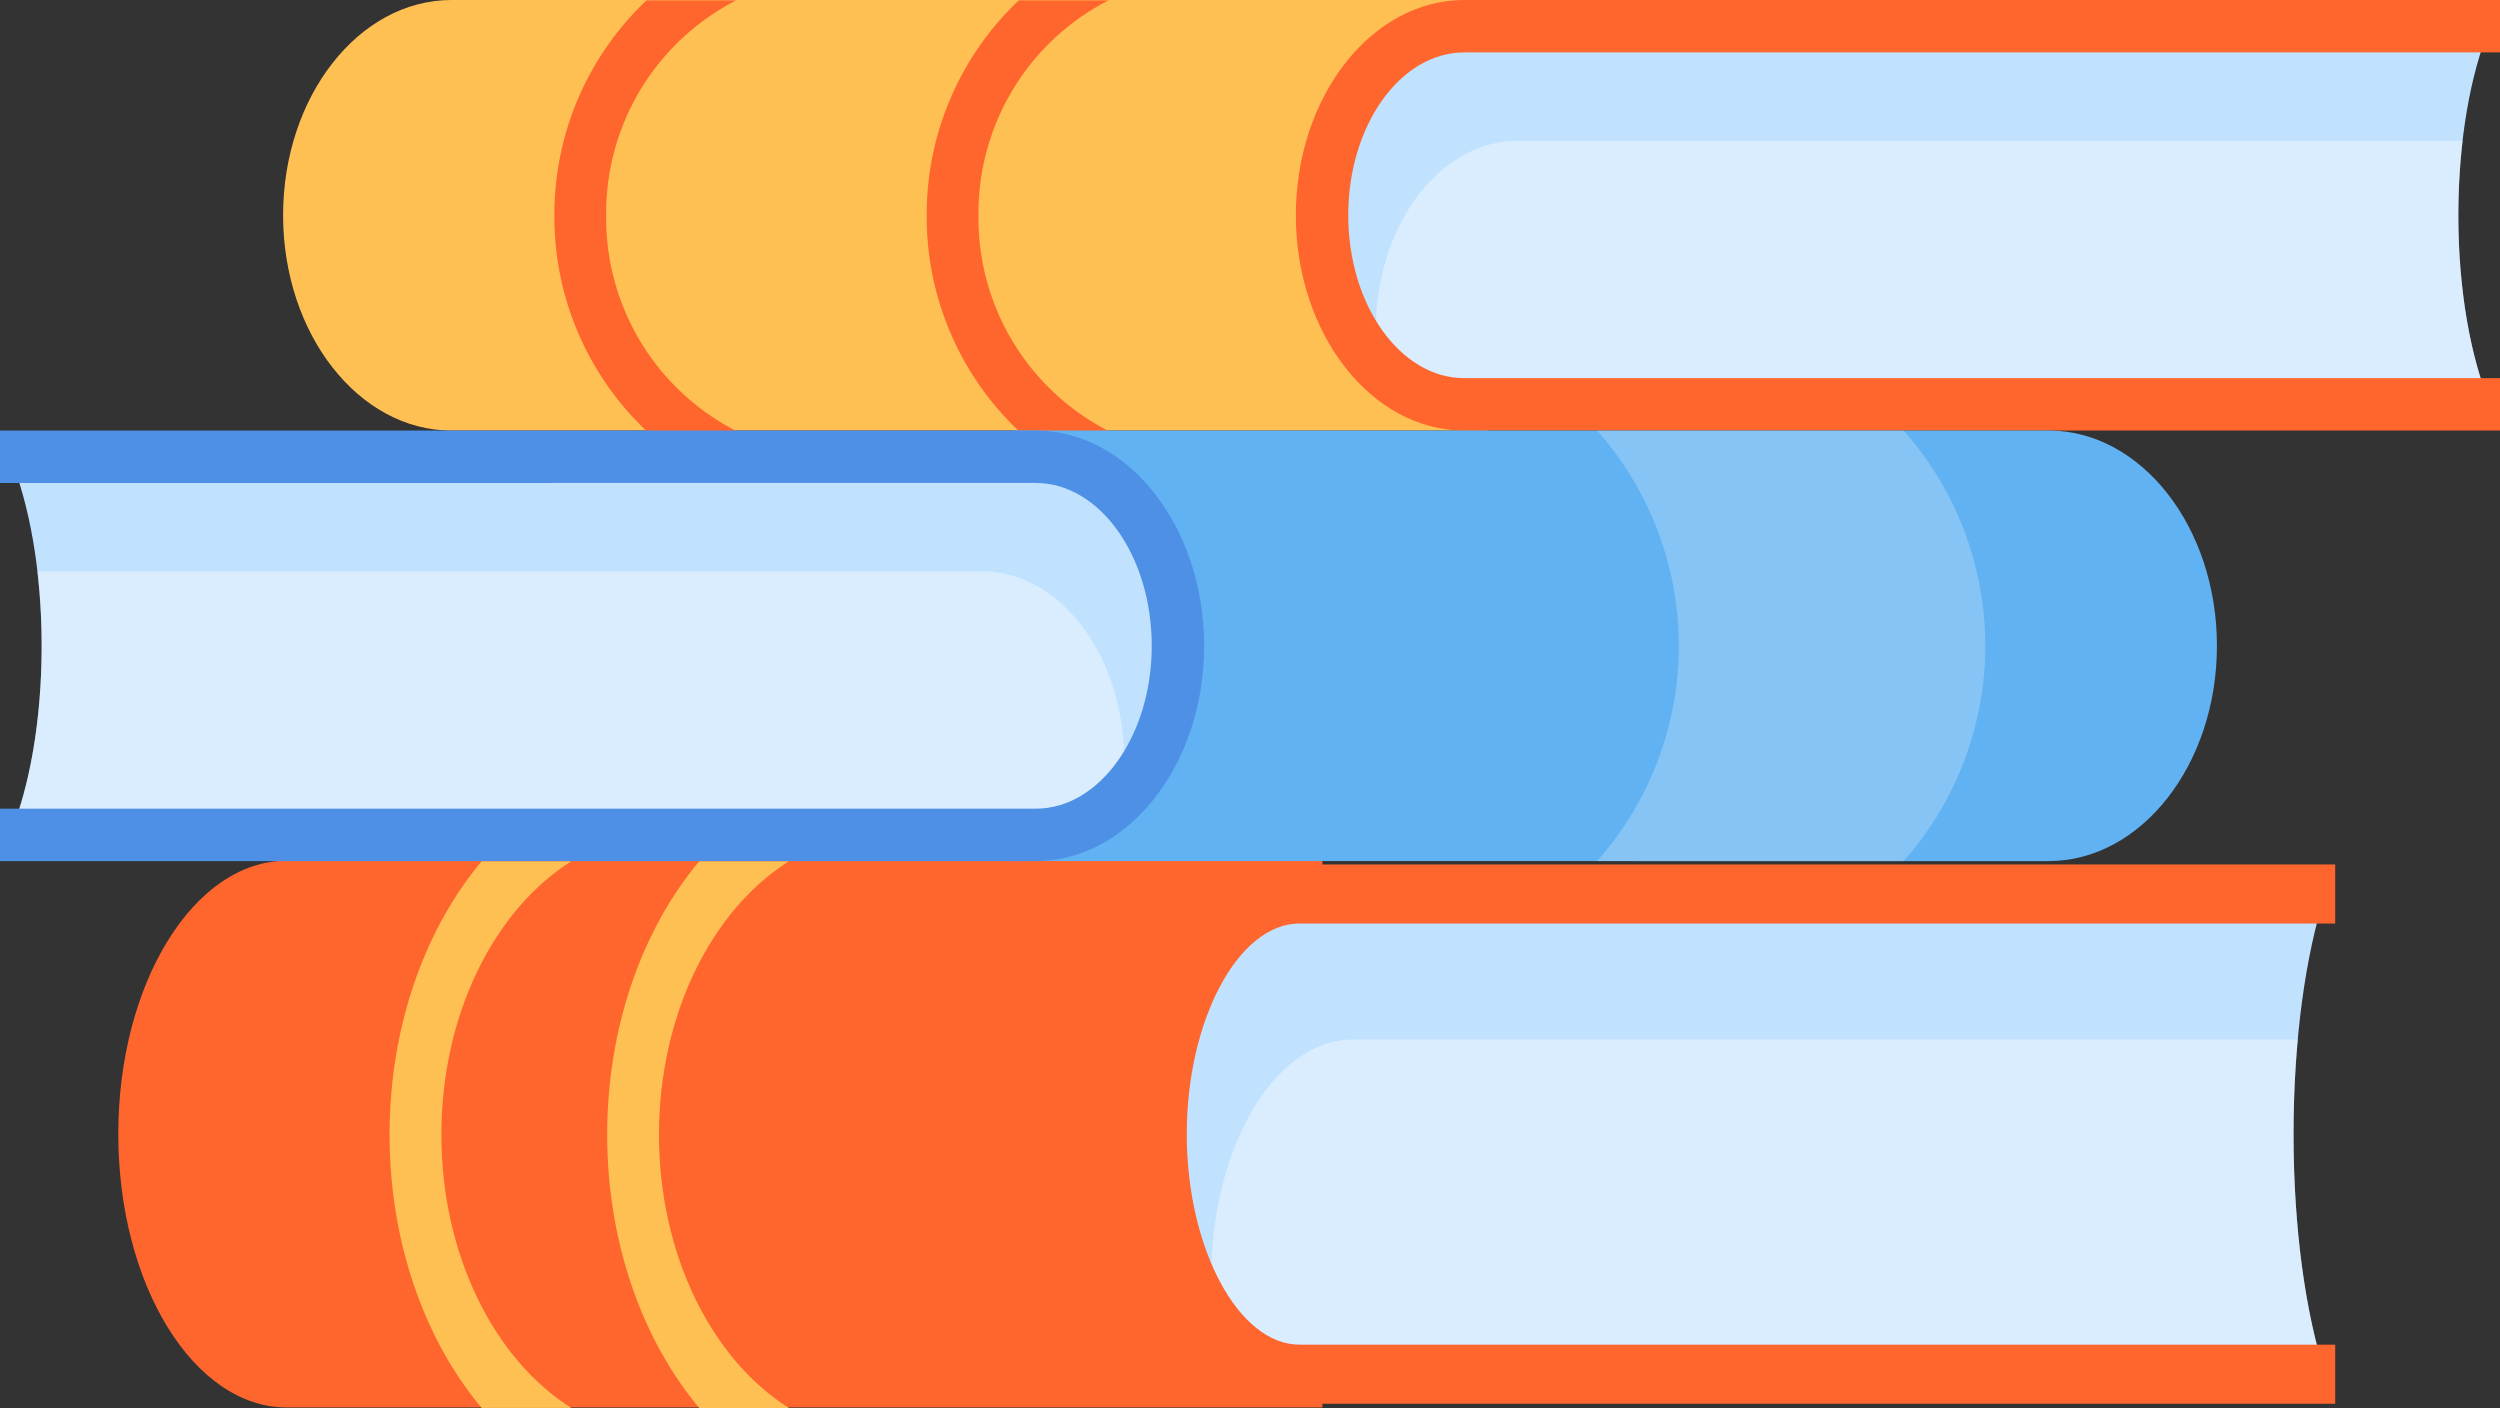   <svg xmlns="http://www.w3.org/2000/svg" viewBox="0 0 363.114 204.501" width="100%" style="vertical-align: middle; max-width: 100%; width: 100%;">
   <rect x="0" y="0" width="363.114" height="204.501" fill="#333333" stroke="none"/>
   <g>
    <g>
     <path d="M216.017,54.922v7.614H65.581c-13.488,0-24.462-14.027-24.462-31.268S52.093,0,65.581,0H216.017V54.922Z" fill="rgb(255, 192, 83)">
     </path>
     <path d="M357.063,31.268c0-10.859,1.779-20.633,4.617-27.461h-149c-11.408,0-20.657,12.294-20.657,27.461h0c0,15.166,9.249,27.461,20.657,27.461h149C358.842,51.9,357.063,42.127,357.063,31.268Z" fill="rgb(193, 226, 255)">
     </path>
     <g style="opacity:0.39">
      <path d="M361.68,58.729c-2.838-6.829-4.617-16.6-4.617-27.461a93.906,93.906,0,0,1,.625-10.818H220.5c-11.408,0-20.656,12.294-20.656,27.461a36.354,36.354,0,0,0,.384,5.27,17.537,17.537,0,0,0,12.448,5.548Z" fill="rgb(255, 255, 255)">
      </path>
     </g>
     <path d="M363.114,62.536H212.679c-13.49,0-24.463-14.027-24.463-31.268S199.189,0,212.679,0H363.114V7.613H212.679c-9.291,0-16.85,10.612-16.85,23.655s7.559,23.654,16.85,23.654H363.114Z" fill="rgb(255, 102, 46)">
     </path>
     <path d="M142.12,31.326A34.726,34.726,0,0,0,161,62.594H147.971A42.789,42.789,0,0,1,134.6,31.326,42.789,42.789,0,0,1,147.971.058H161A34.726,34.726,0,0,0,142.12,31.326Z" fill="rgb(255, 102, 46)">
     </path>
     <path d="M88.045,31.326A34.726,34.726,0,0,1,106.922.058H93.9A42.789,42.789,0,0,0,80.521,31.326,42.789,42.789,0,0,0,93.9,62.594h13.026A34.726,34.726,0,0,1,88.045,31.326Z" fill="rgb(255, 102, 46)">
     </path>
     <path d="M192.079,194.759v9.668H41.644c-13.489,0-24.463-17.812-24.463-39.706s10.974-39.706,24.463-39.706H192.079v69.744Z" fill="rgb(255, 102, 46)">
     </path>
     <path d="M333.126,164.721c0-13.79,1.778-26.2,4.616-34.872h-149c-11.408,0-20.656,15.613-20.656,34.872h0c0,19.259,9.248,34.872,20.656,34.872h149C334.9,190.921,333.126,178.51,333.126,164.721Z" fill="rgb(193, 226, 255)">
     </path>
     <g style="opacity:0.39">
      <path d="M337.742,199.593c-2.838-8.672-4.616-21.083-4.616-34.872,0-4.784.226-9.384.624-13.738H196.565c-11.408,0-20.656,15.613-20.656,34.872a58.612,58.612,0,0,0,.384,6.692c3.462,4.421,7.773,7.046,12.448,7.046Z" fill="rgb(255, 255, 255)">
      </path>
     </g>
     <path d="M339.177,203.882H188.741c-13.988,0-24.946-17.2-24.946-39.161s10.958-39.162,24.946-39.162H339.177v8.579H188.741c-8.872,0-16.366,14-16.366,30.583s7.494,30.582,16.366,30.582H339.177Z" fill="rgb(255, 102, 46)">
     </path>
     <path d="M95.714,164.8c0,17.546,7.737,32.708,18.878,39.706H101.565c-8.2-9.781-13.375-23.955-13.375-39.706s5.171-29.925,13.375-39.706h13.027C103.451,132.086,95.714,147.249,95.714,164.8Z" fill="rgb(255, 192, 83)">
     </path>
     <path d="M64.108,164.8c0-17.546,7.737-32.709,18.877-39.706H69.959c-8.205,9.781-13.376,23.955-13.376,39.706S61.754,194.72,69.959,204.5H82.985C71.845,197.5,64.108,182.341,64.108,164.8Z" fill="rgb(255, 192, 83)">
     </path>
     <path d="M147.1,117.458v7.613H297.532C311.021,125.071,322,111.044,322,93.8s-10.974-31.267-24.463-31.267H147.1v54.922Z" fill="rgb(97, 178, 242)">
     </path>
     <path d="M6.051,93.8c0-10.859-1.779-20.632-4.617-27.461h149c11.408,0,20.656,12.3,20.656,27.461h0c0,15.167-9.248,27.462-20.656,27.462h-149C4.272,114.435,6.051,104.662,6.051,93.8Z" fill="rgb(193, 226, 255)">
     </path>
     <g style="opacity:0.39">
      <path d="M1.434,121.265c2.838-6.83,4.617-16.6,4.617-27.462a93.919,93.919,0,0,0-.625-10.818H142.611c11.408,0,20.656,12.3,20.656,27.461a36.485,36.485,0,0,1-.384,5.27,17.54,17.54,0,0,1-12.448,5.549Z" fill="rgb(255, 255, 255)">
      </path>
     </g>
     <path d="M150.436,125.071H0v-7.613H150.436c9.291,0,16.849-10.612,16.849-23.655s-7.558-23.654-16.849-23.654H0V62.535H150.436c13.489,0,24.462,14.027,24.462,31.268S163.925,125.071,150.436,125.071Z" fill="rgb(78, 144, 230)">
     </path>
     <g style="opacity:0.23">
      <path d="M231.966,62.536a47.111,47.111,0,0,1,0,62.535H276.49a47.123,47.123,0,0,0,0-62.535Z" fill="rgb(255, 255, 255)">
      </path>
     </g>
    </g>
   </g>
  </svg>

